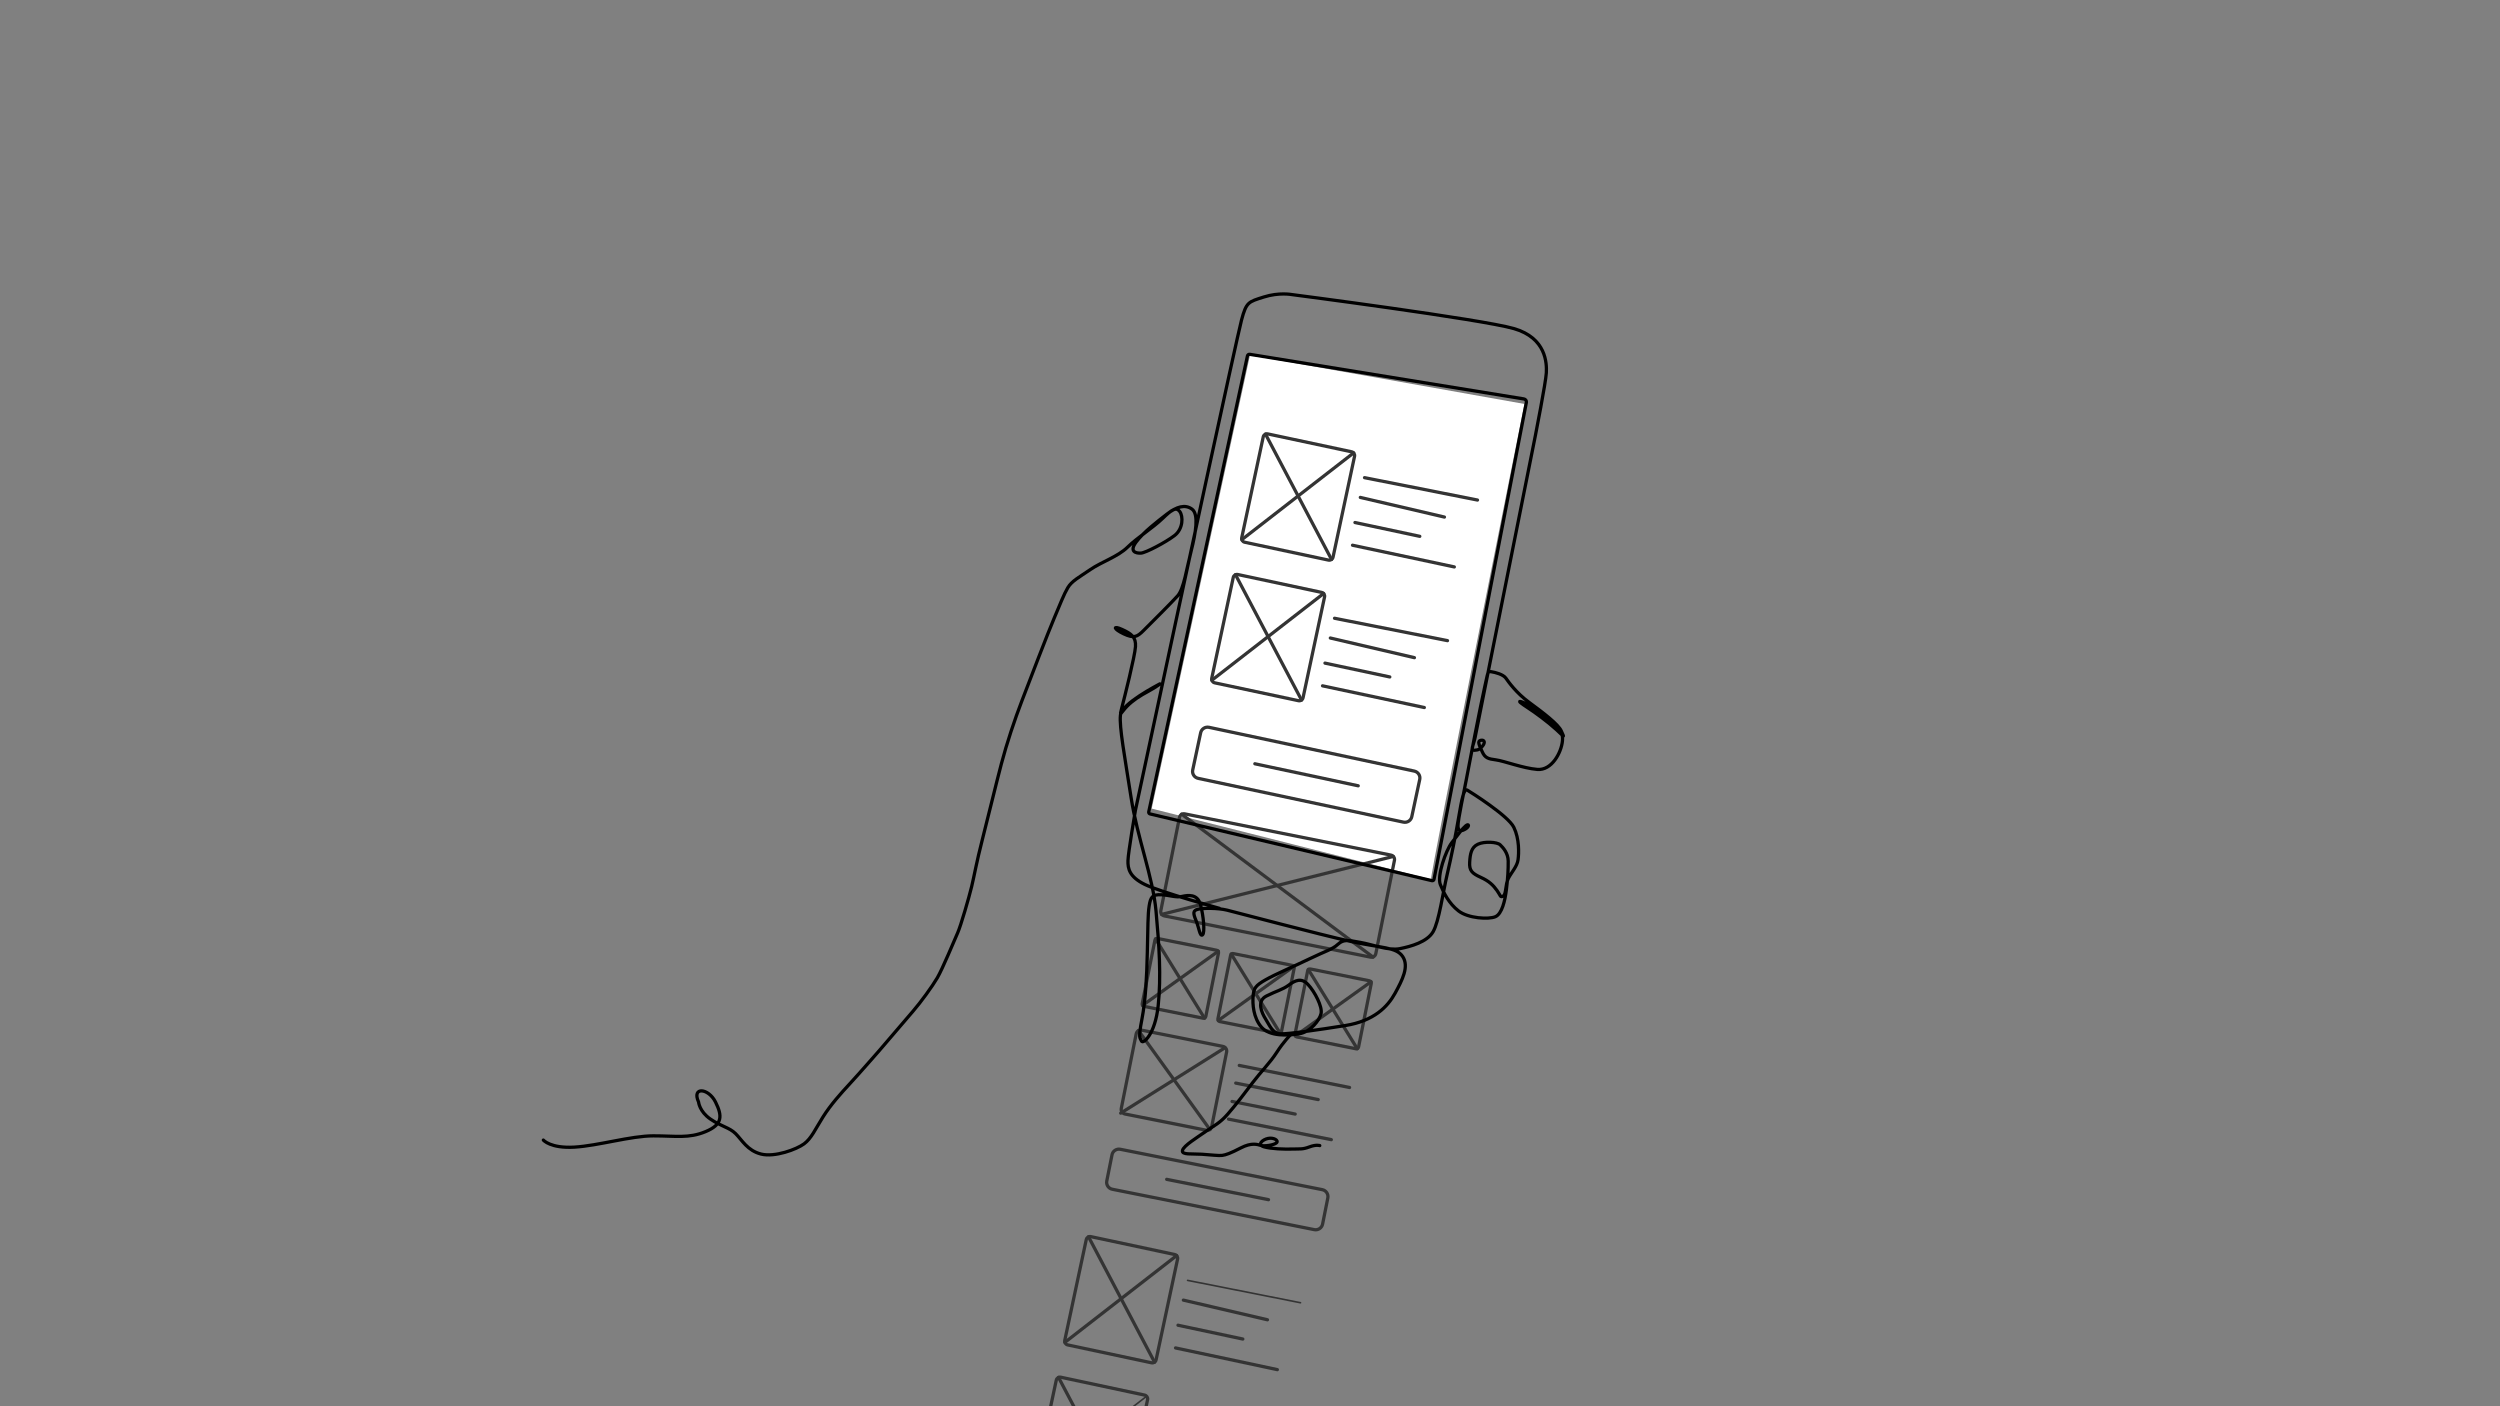<svg xmlns="http://www.w3.org/2000/svg" xmlns:xlink="http://www.w3.org/1999/xlink" preserveAspectRatio="xMidYMid meet" width="1920" height="1080" viewBox="0 0 1920 1080" style="width:100%;height:100%"><rect x="0" y="0" width="1920" height="1080" fill="#808080" stroke="none"/><defs><animate repeatCount="indefinite" dur="5.88s" begin="0s" xlink:href="#_R_G_L_0_G_L_3_G" fill="freeze" attributeName="opacity" from="0" to="1" keyTimes="0;0.252;0.32;1" values="0;0;1;1" keySplines="0.167 0.167 0.833 0.833;0.167 0.167 0.833 0.833;0 0 0 0" calcMode="spline"/><animateMotion repeatCount="indefinite" dur="5.88s" begin="0s" xlink:href="#_R_G_L_0_G_L_2_G" fill="freeze" keyTimes="0;0.32;0.85;1" path="M960 540 C960,540 960,540 960,540 C960,540 1146,-262 1146,-262 C1146,-262 1146,-262 1146,-262 " keyPoints="0;0;1;1" keySplines="0.167 0.167 0.833 0.833;0.167 0.167 0.833 0.833;0 0 0 0" calcMode="spline"/><animateTransform repeatCount="indefinite" dur="5.88s" begin="0s" xlink:href="#_R_G_L_0_G_L_2_G" fill="freeze" attributeName="transform" from="-960 -540" to="-960 -540" type="translate" additive="sum" keyTimes="0;1" values="-960 -540;-960 -540" keySplines="0 0 1 1" calcMode="spline"/><animate attributeType="XML" attributeName="opacity" dur="6s" from="0" to="1" xlink:href="#time_group"/></defs><g id="_R_G"><g id="_R_G_L_0_G"><g id="_R_G_L_0_G_L_3_G" transform=" translate(960, 540) translate(0, 0)"><path id="_R_G_L_0_G_L_3_G_D_0_P_0" fill="#ffffff" fill-opacity="1" fill-rule="nonzero" d=" M0 -267.25 C0,-267.25 -75.5,81 -75.5,81 C-75.5,81 140.5,135.5 139,135.5 C137.5,135.5 210.75,-229.75 210.75,-229.75 C210.75,-229.75 0,-267.25 0,-267.25z "/></g><g id="_R_G_L_0_G_L_2_G"><g id="_R_G_L_0_G_L_2_G_L_0_G" transform=" translate(962.012, 743.929) scale(1.26, 1.26) translate(-138.053, -331.212)"><path id="_R_G_L_0_G_L_2_G_L_0_G_D_0_P_0" stroke="#343434" stroke-linecap="round" stroke-linejoin="round" fill="none" stroke-width="2" stroke-opacity="1" d=" M209.94 324.19 C209.94,324.19 84.23,299.06 84.23,299.06 C82.76,298.76 81.81,297.34 82.1,295.87 C82.1,295.87 93.48,238.98 93.48,238.98 C93.77,237.52 95.2,236.57 96.67,236.86 C96.67,236.86 222.38,262 222.38,262 C223.84,262.29 224.8,263.72 224.5,265.18 C224.5,265.18 213.13,322.07 213.13,322.07 C212.84,323.54 211.41,324.49 209.94,324.19z "/><path id="_R_G_L_0_G_L_2_G_L_0_G_D_1_P_0" stroke="#343434" stroke-linecap="round" stroke-linejoin="round" fill="none" stroke-width="2" stroke-opacity="1" d=" M94.74 237.03 C94.74,237.03 211.48,324.19 211.48,324.19 "/><path id="_R_G_L_0_G_L_2_G_L_0_G_D_2_P_0" stroke="#343434" stroke-linecap="round" stroke-linejoin="round" fill="none" stroke-width="2" stroke-opacity="1" d=" M82.51 298.16 C82.51,298.16 223.75,262.83 223.75,262.83 "/><path id="_R_G_L_0_G_L_2_G_L_0_G_D_3_P_0" stroke="#343434" stroke-linecap="round" stroke-linejoin="round" fill="none" stroke-width="2" stroke-opacity="1" d=" M107.91 361.42 C107.91,361.42 71.83,354.21 71.83,354.21 C71.09,354.06 70.61,353.34 70.76,352.6 C70.76,352.6 78.5,313.87 78.5,313.87 C78.65,313.13 79.37,312.65 80.11,312.8 C80.11,312.8 116.19,320.01 116.19,320.01 C116.93,320.16 117.41,320.88 117.26,321.62 C117.26,321.62 109.52,360.35 109.52,360.35 C109.37,361.09 108.65,361.57 107.91,361.42z "/><path id="_R_G_L_0_G_L_2_G_L_0_G_D_4_P_0" stroke="#343434" stroke-linecap="round" stroke-linejoin="round" fill="none" stroke-width="2" stroke-opacity="1" d=" M71.03 353.56 C71.03,353.56 117.14,320.56 117.14,320.56 "/><path id="_R_G_L_0_G_L_2_G_L_0_G_D_5_P_0" stroke="#343434" stroke-linecap="round" stroke-linejoin="round" fill="none" stroke-width="2" stroke-opacity="1" d=" M78.87 313.07 C78.87,313.07 108.74,361.41 108.74,361.41 "/><path id="_R_G_L_0_G_L_2_G_L_0_G_D_6_P_0" stroke="#343434" stroke-linecap="round" stroke-linejoin="round" fill="none" stroke-width="2" stroke-opacity="1" d=" M154.04 370.65 C154.04,370.65 117.96,363.44 117.96,363.44 C117.22,363.29 116.74,362.57 116.89,361.83 C116.89,361.83 124.63,323.09 124.63,323.09 C124.78,322.35 125.5,321.87 126.25,322.02 C126.25,322.02 162.32,329.23 162.32,329.23 C163.06,329.38 163.55,330.1 163.4,330.84 C163.4,330.84 155.65,369.58 155.65,369.58 C155.5,370.32 154.78,370.8 154.04,370.65z "/><path id="_R_G_L_0_G_L_2_G_L_0_G_D_7_P_0" stroke="#343434" stroke-linecap="round" stroke-linejoin="round" fill="none" stroke-width="2" stroke-opacity="1" d=" M117.16 362.78 C117.16,362.78 163.27,329.79 163.27,329.79 "/><path id="_R_G_L_0_G_L_2_G_L_0_G_D_8_P_0" stroke="#343434" stroke-linecap="round" stroke-linejoin="round" fill="none" stroke-width="2" stroke-opacity="1" d=" M125.01 322.29 C125.01,322.29 154.88,370.63 154.88,370.63 "/><path id="_R_G_L_0_G_L_2_G_L_0_G_D_9_P_0" stroke="#343434" stroke-linecap="round" stroke-linejoin="round" fill="none" stroke-width="2" stroke-opacity="1" d=" M201.02 380.04 C201.02,380.04 164.94,372.83 164.94,372.83 C164.2,372.68 163.72,371.96 163.87,371.22 C163.87,371.22 171.61,332.49 171.61,332.49 C171.76,331.75 172.48,331.27 173.22,331.41 C173.22,331.41 209.3,338.63 209.3,338.63 C210.04,338.78 210.52,339.5 210.37,340.24 C210.37,340.24 202.63,378.97 202.63,378.97 C202.48,379.71 201.76,380.19 201.02,380.04z "/><path id="_R_G_L_0_G_L_2_G_L_0_G_D_10_P_0" stroke="#343434" stroke-linecap="round" stroke-linejoin="round" fill="none" stroke-width="2" stroke-opacity="1" d=" M164.13 372.18 C164.13,372.18 210.24,339.18 210.24,339.18 "/><path id="_R_G_L_0_G_L_2_G_L_0_G_D_11_P_0" stroke="#343434" stroke-linecap="round" stroke-linejoin="round" fill="none" stroke-width="2" stroke-opacity="1" d=" M171.98 331.69 C171.98,331.69 201.85,380.03 201.85,380.03 "/><path id="_R_G_L_0_G_L_2_G_L_0_G_D_12_P_0" stroke="#343434" stroke-linecap="round" stroke-linejoin="round" fill="none" stroke-width="2" stroke-opacity="1" d=" M109.73 429.69 C109.73,429.69 60.26,419.8 60.26,419.8 C58.7,419.49 57.69,417.97 58,416.41 C58,416.41 67.08,370.97 67.08,370.97 C67.4,369.41 68.92,368.39 70.48,368.71 C70.48,368.71 119.95,378.6 119.95,378.6 C121.51,378.91 122.52,380.43 122.21,381.99 C122.21,381.99 113.12,427.43 113.12,427.43 C112.81,428.99 111.29,430 109.73,429.69z "/><path id="_R_G_L_0_G_L_2_G_L_0_G_D_13_P_0" stroke="#343434" stroke-linecap="round" stroke-linejoin="round" fill="none" stroke-width="2" stroke-opacity="1" d=" M175.65 490.29 C175.65,490.29 52.53,465.67 52.53,465.67 C50.2,465.2 48.69,462.94 49.16,460.61 C49.16,460.61 52.35,444.67 52.35,444.67 C52.81,442.35 55.08,440.84 57.4,441.3 C57.4,441.3 180.52,465.92 180.52,465.92 C182.85,466.39 184.35,468.65 183.89,470.98 C183.89,470.98 180.7,486.92 180.7,486.92 C180.24,489.24 177.97,490.75 175.65,490.29z "/><path id="_R_G_L_0_G_L_2_G_L_0_G_D_14_P_0" stroke="#343434" stroke-linecap="round" stroke-linejoin="round" fill="none" stroke-width="2" stroke-opacity="1" d=" M68.44 368.88 C68.44,368.88 112.06,429.34 112.06,429.34 "/><path id="_R_G_L_0_G_L_2_G_L_0_G_D_15_P_0" stroke="#343434" stroke-linecap="round" stroke-linejoin="round" fill="none" stroke-width="2" stroke-opacity="1" d=" M57.64 419.28 C57.64,419.28 121.19,379.43 121.19,379.43 "/><path id="_R_G_L_0_G_L_2_G_L_0_G_D_16_P_0" stroke="#343434" stroke-linecap="round" stroke-linejoin="round" fill="none" stroke-width="2" stroke-opacity="1" d=" M129.92 390.2 C129.92,390.2 197.13,403.64 197.13,403.64 "/><path id="_R_G_L_0_G_L_2_G_L_0_G_D_17_P_0" stroke="#343434" stroke-linecap="round" stroke-linejoin="round" fill="none" stroke-width="2" stroke-opacity="1" d=" M127.77 400.96 C127.77,400.96 178.02,411.01 178.02,411.01 "/><path id="_R_G_L_0_G_L_2_G_L_0_G_D_18_P_0" stroke="#343434" stroke-linecap="round" stroke-linejoin="round" fill="none" stroke-width="2" stroke-opacity="1" d=" M125.52 412.16 C125.52,412.16 163.99,419.85 163.99,419.85 "/><path id="_R_G_L_0_G_L_2_G_L_0_G_D_19_P_0" stroke="#343434" stroke-linecap="round" stroke-linejoin="round" fill="none" stroke-width="2" stroke-opacity="1" d=" M123.37 422.92 C123.37,422.92 186.01,435.44 186.01,435.44 "/><path id="_R_G_L_0_G_L_2_G_L_0_G_D_20_P_0" stroke="#343434" stroke-linecap="round" stroke-linejoin="round" fill="none" stroke-width="2" stroke-opacity="1" d=" M85.68 459.63 C85.68,459.63 147.73,472.03 147.73,472.03 "/><path id="_R_G_L_0_G_L_2_G_L_0_G_D_21_P_0" stroke="#343434" stroke-linecap="round" stroke-linejoin="round" fill="none" stroke-width="2" stroke-opacity="1" d=" M229.97 241.9 C229.97,241.9 104.85,215.21 104.85,215.21 C102.53,214.71 101.05,212.43 101.54,210.11 C101.54,210.11 106.38,187.42 106.38,187.42 C106.88,185.1 109.16,183.62 111.48,184.11 C111.48,184.11 236.61,210.8 236.61,210.8 C238.93,211.3 240.41,213.58 239.91,215.9 C239.91,215.9 235.07,238.59 235.07,238.59 C234.58,240.91 232.29,242.39 229.97,241.9z "/><path id="_R_G_L_0_G_L_2_G_L_0_G_D_22_P_0" stroke="#343434" stroke-linecap="round" stroke-linejoin="round" fill="none" stroke-width="2" stroke-opacity="1" d=" M139.42 206.33 C139.42,206.33 202.41,219.76 202.41,219.76 "/><path id="_R_G_L_0_G_L_2_G_L_0_G_D_23_P_0" stroke="#343434" stroke-linecap="round" stroke-linejoin="round" fill="none" stroke-width="2" stroke-opacity="1" d=" M184.31 82.19 C184.31,82.19 133.21,71.29 133.21,71.29 C131.95,71.02 131.15,69.78 131.42,68.52 C131.42,68.52 144.53,7.06 144.53,7.06 C144.79,5.8 146.03,5 147.29,5.27 C147.29,5.27 198.39,16.17 198.39,16.17 C199.65,16.44 200.45,17.67 200.18,18.93 C200.18,18.93 187.07,80.39 187.07,80.39 C186.8,81.65 185.57,82.45 184.31,82.19z "/><path id="_R_G_L_0_G_L_2_G_L_0_G_D_24_P_0" stroke="#343434" stroke-linecap="round" stroke-linejoin="round" fill="none" stroke-width="2" stroke-opacity="1" d=" M199.63 16.82 C199.63,16.82 131.49,69.71 131.49,69.71 "/><path id="_R_G_L_0_G_L_2_G_L_0_G_D_25_P_0" stroke="#343434" stroke-linecap="round" stroke-linejoin="round" fill="none" stroke-width="2" stroke-opacity="1" d=" M145.88 5.36 C145.88,5.36 186.16,81.81 186.16,81.81 "/><path id="_R_G_L_0_G_L_2_G_L_0_G_D_26_P_0" stroke="#343434" stroke-linecap="round" stroke-linejoin="round" fill="none" stroke-width="2" stroke-opacity="1" d=" M206.27 31.94 C206.27,31.94 275.11,45.58 275.11,45.58 "/><path id="_R_G_L_0_G_L_2_G_L_0_G_D_27_P_0" stroke="#343434" stroke-linecap="round" stroke-linejoin="round" fill="none" stroke-width="2" stroke-opacity="1" d=" M203.7 43.98 C203.7,43.98 254.96,55.96 254.96,55.96 "/><path id="_R_G_L_0_G_L_2_G_L_0_G_D_28_P_0" stroke="#343434" stroke-linecap="round" stroke-linejoin="round" fill="none" stroke-width="2" stroke-opacity="1" d=" M200.44 59.28 C200.44,59.28 239.94,67.7 239.94,67.7 "/><path id="_R_G_L_0_G_L_2_G_L_0_G_D_29_P_0" stroke="#343434" stroke-linecap="round" stroke-linejoin="round" fill="none" stroke-width="2" stroke-opacity="1" d=" M198.95 73.12 C198.95,73.12 260.99,86.35 260.99,86.35 "/><path id="_R_G_L_0_G_L_2_G_L_0_G_D_30_P_0" stroke="#343434" stroke-linecap="round" stroke-linejoin="round" fill="none" stroke-width="2" stroke-opacity="1" d=" M166.03 167.89 C166.03,167.89 114.93,156.99 114.93,156.99 C113.67,156.72 112.87,155.48 113.13,154.22 C113.13,154.22 126.25,92.76 126.25,92.76 C126.51,91.51 127.75,90.7 129.01,90.97 C129.01,90.97 180.11,101.87 180.11,101.87 C181.37,102.14 182.17,103.38 181.9,104.64 C181.9,104.64 168.79,166.09 168.79,166.09 C168.52,167.35 167.28,168.16 166.03,167.89z "/><path id="_R_G_L_0_G_L_2_G_L_0_G_D_31_P_0" stroke="#343434" stroke-linecap="round" stroke-linejoin="round" fill="none" stroke-width="2" stroke-opacity="1" d=" M181.35 102.52 C181.35,102.52 113.21,155.41 113.21,155.41 "/><path id="_R_G_L_0_G_L_2_G_L_0_G_D_32_P_0" stroke="#343434" stroke-linecap="round" stroke-linejoin="round" fill="none" stroke-width="2" stroke-opacity="1" d=" M127.6 91.06 C127.6,91.06 167.88,167.51 167.88,167.51 "/><path id="_R_G_L_0_G_L_2_G_L_0_G_D_33_P_0" stroke="#343434" stroke-linecap="round" stroke-linejoin="round" fill="none" stroke-width="2" stroke-opacity="1" d=" M187.99 117.64 C187.99,117.64 256.83,131.28 256.83,131.28 "/><path id="_R_G_L_0_G_L_2_G_L_0_G_D_34_P_0" stroke="#343434" stroke-linecap="round" stroke-linejoin="round" fill="none" stroke-width="2" stroke-opacity="1" d=" M185.42 129.68 C185.42,129.68 236.67,141.66 236.67,141.66 "/><path id="_R_G_L_0_G_L_2_G_L_0_G_D_35_P_0" stroke="#343434" stroke-linecap="round" stroke-linejoin="round" fill="none" stroke-width="2" stroke-opacity="1" d=" M182.16 144.98 C182.16,144.98 221.66,153.41 221.66,153.41 "/><path id="_R_G_L_0_G_L_2_G_L_0_G_D_36_P_0" stroke="#343434" stroke-linecap="round" stroke-linejoin="round" fill="none" stroke-width="2" stroke-opacity="1" d=" M180.67 158.82 C180.67,158.82 242.71,172.05 242.71,172.05 "/><path id="_R_G_L_0_G_L_2_G_L_0_G_D_37_P_0" stroke="#343434" stroke-linecap="round" stroke-linejoin="round" fill="none" stroke-width="2" stroke-opacity="1" d=" M76.44 571.45 C76.44,571.45 25.34,560.55 25.34,560.55 C24.08,560.29 23.28,559.05 23.55,557.79 C23.55,557.79 36.66,496.33 36.66,496.33 C36.93,495.07 38.17,494.27 39.42,494.54 C39.42,494.54 90.52,505.44 90.52,505.44 C91.78,505.71 92.58,506.94 92.32,508.2 C92.32,508.2 79.21,569.66 79.21,569.66 C78.94,570.92 77.7,571.72 76.44,571.45z "/><path id="_R_G_L_0_G_L_2_G_L_0_G_D_38_P_0" stroke="#343434" stroke-linecap="round" stroke-linejoin="round" fill="none" stroke-width="2" stroke-opacity="1" d=" M91.76 506.09 C91.76,506.09 23.63,558.98 23.63,558.98 "/><path id="_R_G_L_0_G_L_2_G_L_0_G_D_39_P_0" stroke="#343434" stroke-linecap="round" stroke-linejoin="round" fill="none" stroke-width="2" stroke-opacity="1" d=" M38.02 494.63 C38.02,494.63 78.29,571.08 78.29,571.08 "/><path id="_R_G_L_0_G_L_2_G_L_0_G_D_40_P_0" stroke="#343434" stroke-linecap="round" stroke-linejoin="round" fill="none" stroke-width="1" stroke-opacity="1" d=" M98.41 521.21 C98.41,521.21 167.24,534.85 167.24,534.85 "/><path id="_R_G_L_0_G_L_2_G_L_0_G_D_41_P_0" stroke="#343434" stroke-linecap="round" stroke-linejoin="round" fill="none" stroke-width="2" stroke-opacity="1" d=" M95.84 533.25 C95.84,533.25 147.09,545.23 147.09,545.23 "/><path id="_R_G_L_0_G_L_2_G_L_0_G_D_42_P_0" stroke="#343434" stroke-linecap="round" stroke-linejoin="round" fill="none" stroke-width="2" stroke-opacity="1" d=" M92.57 548.55 C92.57,548.55 132.07,556.97 132.07,556.97 "/><path id="_R_G_L_0_G_L_2_G_L_0_G_D_43_P_0" stroke="#343434" stroke-linecap="round" stroke-linejoin="round" fill="none" stroke-width="2" stroke-opacity="1" d=" M91.08 562.39 C91.08,562.39 153.12,575.62 153.12,575.62 "/><path id="_R_G_L_0_G_L_2_G_L_0_G_D_44_P_0" stroke="#343434" stroke-linecap="round" stroke-linejoin="round" fill="none" stroke-width="2" stroke-opacity="1" d=" M58.16 657.16 C58.16,657.16 7.06,646.26 7.06,646.26 C5.8,645.99 5,644.75 5.27,643.49 C5.27,643.49 18.38,582.03 18.38,582.03 C18.65,580.77 19.89,579.97 21.14,580.24 C21.14,580.24 72.24,591.14 72.24,591.14 C73.5,591.41 74.3,592.65 74.03,593.9 C74.03,593.9 60.92,655.36 60.92,655.36 C60.66,656.62 59.42,657.42 58.16,657.16z "/><path id="_R_G_L_0_G_L_2_G_L_0_G_D_45_P_0" stroke="#343434" stroke-linecap="round" stroke-linejoin="round" fill="none" stroke-width="1" stroke-opacity="1" d=" M73.48 591.79 C73.48,591.79 5.34,644.68 5.34,644.68 "/><path id="_R_G_L_0_G_L_2_G_L_0_G_D_46_P_0" stroke="#343434" stroke-linecap="round" stroke-linejoin="round" fill="none" stroke-width="2" stroke-opacity="1" d=" M19.74 580.33 C19.74,580.33 60.01,656.78 60.01,656.78 "/><path id="_R_G_L_0_G_L_2_G_L_0_G_D_47_P_0" stroke="#343434" stroke-linecap="round" stroke-linejoin="round" fill="none" stroke-width="1" stroke-opacity="1" d=" M78.82 612.92 C78.82,612.92 149.15,626.85 149.15,626.85 "/><path id="_R_G_L_0_G_L_2_G_L_0_G_D_48_P_0" stroke="#343434" stroke-linecap="round" stroke-linejoin="round" fill="none" stroke-width="1" stroke-opacity="1" d=" M76.19 625.21 C76.19,625.21 128.56,637.46 128.56,637.46 "/></g></g><g id="_R_G_L_0_G_L_1_G" transform=" translate(1027.279, 579.848) scale(1.26, 1.26) translate(-120.246, -249.334)"><path id="_R_G_L_0_G_L_1_G_D_0_P_0" stroke="#000000" stroke-linecap="round" stroke-linejoin="round" fill="none" stroke-width="2" stroke-opacity="1" d=" M66.68 5.1 C66.68,5.1 233.81,32.3 233.81,32.3 C234.82,32.46 235.49,33.43 235.3,34.43 C235.3,34.43 179,325.13 179,325.13 C178.89,325.7 178.32,326.07 177.75,325.93 C177.75,325.93 5.9,285.24 5.9,285.24 C5.35,285.11 5,284.55 5.12,283.99 C5.12,283.99 65.3,6.04 65.3,6.04 C65.43,5.41 66.04,5 66.68,5.1z "/><path id="_R_G_L_0_G_L_1_G_D_1_P_0" stroke="#000000" stroke-linecap="round" stroke-linejoin="round" fill="none" stroke-width="2" stroke-opacity="1" d=" M91.53 419.88 C91.53,419.88 87.32,424.09 83.17,430.55 C79.01,437.01 73.2,442.72 68.54,448.93 C63.88,455.15 58.37,462.36 53.36,468.12 C48.34,473.88 45.09,475.08 39.78,478.84 C34.47,482.6 26.46,487.41 25.71,490.31 C24.96,493.22 31.42,492.27 37.48,492.67 C43.54,493.07 47.8,493.67 49.95,493.37 C52.11,493.07 54.81,492.17 61.27,488.81 C67.74,485.45 71.33,486.67 73.5,487.31 C75.67,487.94 81.51,487.11 83.01,485.7 C84.52,484.3 81.25,482.31 77.8,483.05 C74.36,483.79 70.96,486.86 75.4,488.16 C79.84,489.45 87.92,489.66 92.73,489.51 C97.54,489.36 98.89,489.78 103.05,488.21 C107.21,486.64 109.37,487.4 109.37,487.4 "/></g><g id="_R_G_L_0_G_L_0_G" transform=" translate(809.731, 556.68) scale(1.26, 1.26) translate(-316.458, -268.724)"><path id="_R_G_L_0_G_L_0_G_D_0_P_0" stroke="#000000" stroke-linecap="round" stroke-linejoin="round" fill="none" stroke-width="2" stroke-opacity="1" d=" M5 521.82 C5,521.82 9.3,526.98 23.92,526.12 C38.54,525.25 58.32,519.24 72.08,519.24 C85.84,519.24 93.58,520.96 103.9,516.66 C114.22,512.36 114.22,507.2 109.92,498.6 C105.62,490 95.3,489.14 99.6,498.6 C99.6,498.6 100.09,504.38 106.83,509.02 C113.58,513.65 118.3,514.06 122.16,517.87 C126.02,521.68 129.32,528.24 137.69,530.34 C146.05,532.45 159.38,527.47 163.89,524.13 C168.39,520.8 170.77,515.15 175.46,507.7 C180.15,500.25 186.38,493.32 191.94,487.31 C197.5,481.3 209.58,467.47 209.58,467.47 C209.58,467.47 225.46,448.89 230.26,443.33 C235.07,437.77 242.04,428.2 245.14,422.89 C248.25,417.58 255.56,399.95 257.52,395.54 C259.47,391.13 264.43,374 266.03,367.39 C267.64,360.77 268.91,352.98 272.67,338.26 C276.43,323.53 280.86,305.04 284.17,292.49 C287.47,279.95 292.21,265.74 296.79,253.8 C301.37,241.85 312.72,212.21 316.33,203.77 C319.93,195.33 322.26,189.16 324.67,185.12 C327.07,181.07 331.48,178.82 338.42,174.07 C345.36,169.32 355.19,166.21 361.04,160.47 C366.89,154.72 376.62,148.55 382.39,142.97 C388.15,137.4 390.69,135.79 392.87,138.65 C395.06,141.52 395.06,149.27 389.67,153.38 C384.27,157.49 372.13,163.9 369.23,164.05 C366.32,164.2 361.87,163.28 366.33,157.27 C370.8,151.26 378.98,145.02 384.99,140.34 C391,135.67 396.18,134.17 400.39,137.26 C404.59,140.36 402.64,151.88 399.89,162.6 C397.13,173.32 395.38,185.87 391.62,190.08 C387.86,194.28 374.81,207.26 370.88,211.19 C366.95,215.12 365.02,216.22 358.74,213.26 C352.47,210.29 351.91,207.92 357.69,210.55 C363.48,213.18 366.3,215.29 365.92,221.07 C365.55,226.86 359.19,252.17 357.55,258.43 C355.92,264.69 357.03,261.28 360.66,257.53 C364.29,253.77 368.7,250.99 373.79,248.26 C378.87,245.53 381.95,243 380.65,243.8 C379.35,244.6 357.57,255.63 356.75,262.79 C355.94,269.95 359.42,288.29 363.22,312.93 C367.01,337.57 376.54,361.42 378.44,382.26 C380.35,403.1 381.63,422.11 379.75,439.92 C377.87,457.73 370.35,463.67 369.53,461.41 C368.7,459.16 367.5,460.29 369.83,448.19 C372.16,436.09 372.76,422.71 373.13,407.39 C373.51,392.06 373.42,384.3 374.26,379.06 C375.1,373.81 376.14,371.97 381.74,372.29 C387.33,372.62 390.53,374.14 394.29,373.31 C398.04,372.48 403.68,371.66 405.52,378.27 C407.36,384.88 408.38,395.59 406.76,396.75 C405.14,397.92 404.77,392.73 402.82,388 C400.86,383.27 401,381.9 404.02,381.12 C407.03,380.34 416.15,380.3 421.71,381.67 C427.27,383.04 478.18,396.52 496.97,400.7 C515.76,404.88 524.92,404 528.83,410.02 C532.74,416.03 528.63,424.14 524.12,432.36 C519.61,440.57 511.29,449.19 493.86,452 C476.43,454.8 459.71,457.11 454.59,457.06 C449.48,457 447.79,452.1 445.27,448.11 C442.75,444.13 439.63,437.07 445.76,433.99 C451.88,430.91 455.57,430.15 459.32,427.37 C463.08,424.59 466.95,422.57 471.08,427 C475.22,431.43 479.94,440.58 479.04,444.68 C478.13,448.78 472.58,455.9 465.74,457.03 C458.9,458.16 447.72,458.76 442.72,453 C437.71,447.24 437.21,438.85 437.61,434.06 C438.01,429.27 439.01,427.65 445.27,424.09 C451.53,420.54 461.8,416.28 471.92,411.37 C482.04,406.46 485.81,405.71 489.35,402.45 C492.9,399.19 496.02,400.12 503.06,401.33 C510.09,402.55 520.11,406.51 526.97,405.16 C533.84,403.8 543.71,401.05 547.31,394.84 C550.92,388.63 553.33,370.87 555.88,359.97 C558.44,349.08 560.92,336.84 562.87,325.33 C564.82,313.82 566.1,307.3 568.13,308.5 C570.16,309.7 593.07,324.07 596.53,331.19 C599.99,338.32 599.63,347.08 599.09,351.03 C598.54,354.98 595.12,358.6 593.2,362.28 C591.28,365.96 591.96,372.11 590.02,373.08 C588.09,374.05 588.69,373.1 586.34,369.79 C583.98,366.48 581.58,364.03 576.27,361.63 C570.96,359.22 569.31,357.47 569.61,352.46 C569.91,347.45 570.56,343.39 574.62,341.49 C578.67,339.58 586.39,340.13 588.19,341.84 C589.99,343.54 593.05,346.95 593.1,351.76 C593.15,356.57 592.87,362.18 592.01,369.09 C591.15,376 589.29,383.92 585.29,385.67 C581.28,387.42 568.71,386.72 562.84,382.16 C556.98,377.6 553.79,371.21 551.72,366.03 C549.65,360.86 555.03,345.36 558.69,340.57 C562.34,335.78 565.26,331.83 567.26,330.22 C569.25,328.61 569.6,330.65 567.2,332.12 C564.8,333.58 562.69,334.12 562.49,330.57 C562.29,327.01 566.7,307.07 567.45,302.66 C568.2,298.25 576.72,254.44 578.8,245.53 C580.88,236.62 580.34,235.99 582.82,236.36 C585.3,236.74 590.07,237.98 591.68,240.27 C593.3,242.56 597.92,249.21 605.96,255.11 C614,261.01 623.78,268.39 625.51,272.56 C627.24,276.72 627.92,276.66 622.51,271.7 C617.1,266.75 609.53,261.23 605.22,258.43 C600.92,255.62 598.66,253.92 601.02,254.62 C603.37,255.32 609.27,258.27 615.68,263.66 C622.1,269.06 626.86,271.47 626.16,278.57 C625.47,285.67 619.63,296.64 610.83,295.9 C602.04,295.16 590.44,290.69 585.68,290.09 C580.93,289.49 578.97,288.94 577.27,285.13 C575.57,281.32 574,278.57 576.41,278.14 C578.82,277.71 579.09,279.59 577.53,281.57 C575.97,283.55 575,284.09 572.4,284.24 C569.81,284.38 571.96,281.17 572.91,276.46 C573.86,271.75 582.73,227.22 582.73,227.22 C582.73,227.22 609.68,92.32 609.68,92.32 C609.68,92.32 616.04,59.95 616.34,54.14 C616.64,48.33 616.29,32.9 596.56,27.19 C576.82,21.48 461.1,6.45 461.1,6.45 C461.1,6.45 453.41,5 444.12,7.95 C434.83,10.91 433.5,10.86 430.54,22.03 C427.59,33.2 390.47,205.87 390.47,205.87 C390.47,205.87 365.88,320.79 365.88,320.79 C365.88,320.79 361.49,346.37 361.34,351.41 C361.19,356.44 362.24,361.4 371.56,365.98 C380.88,370.56 417.1,380.57 417.1,380.57 "/></g></g></g><g id="time_group"/></svg>